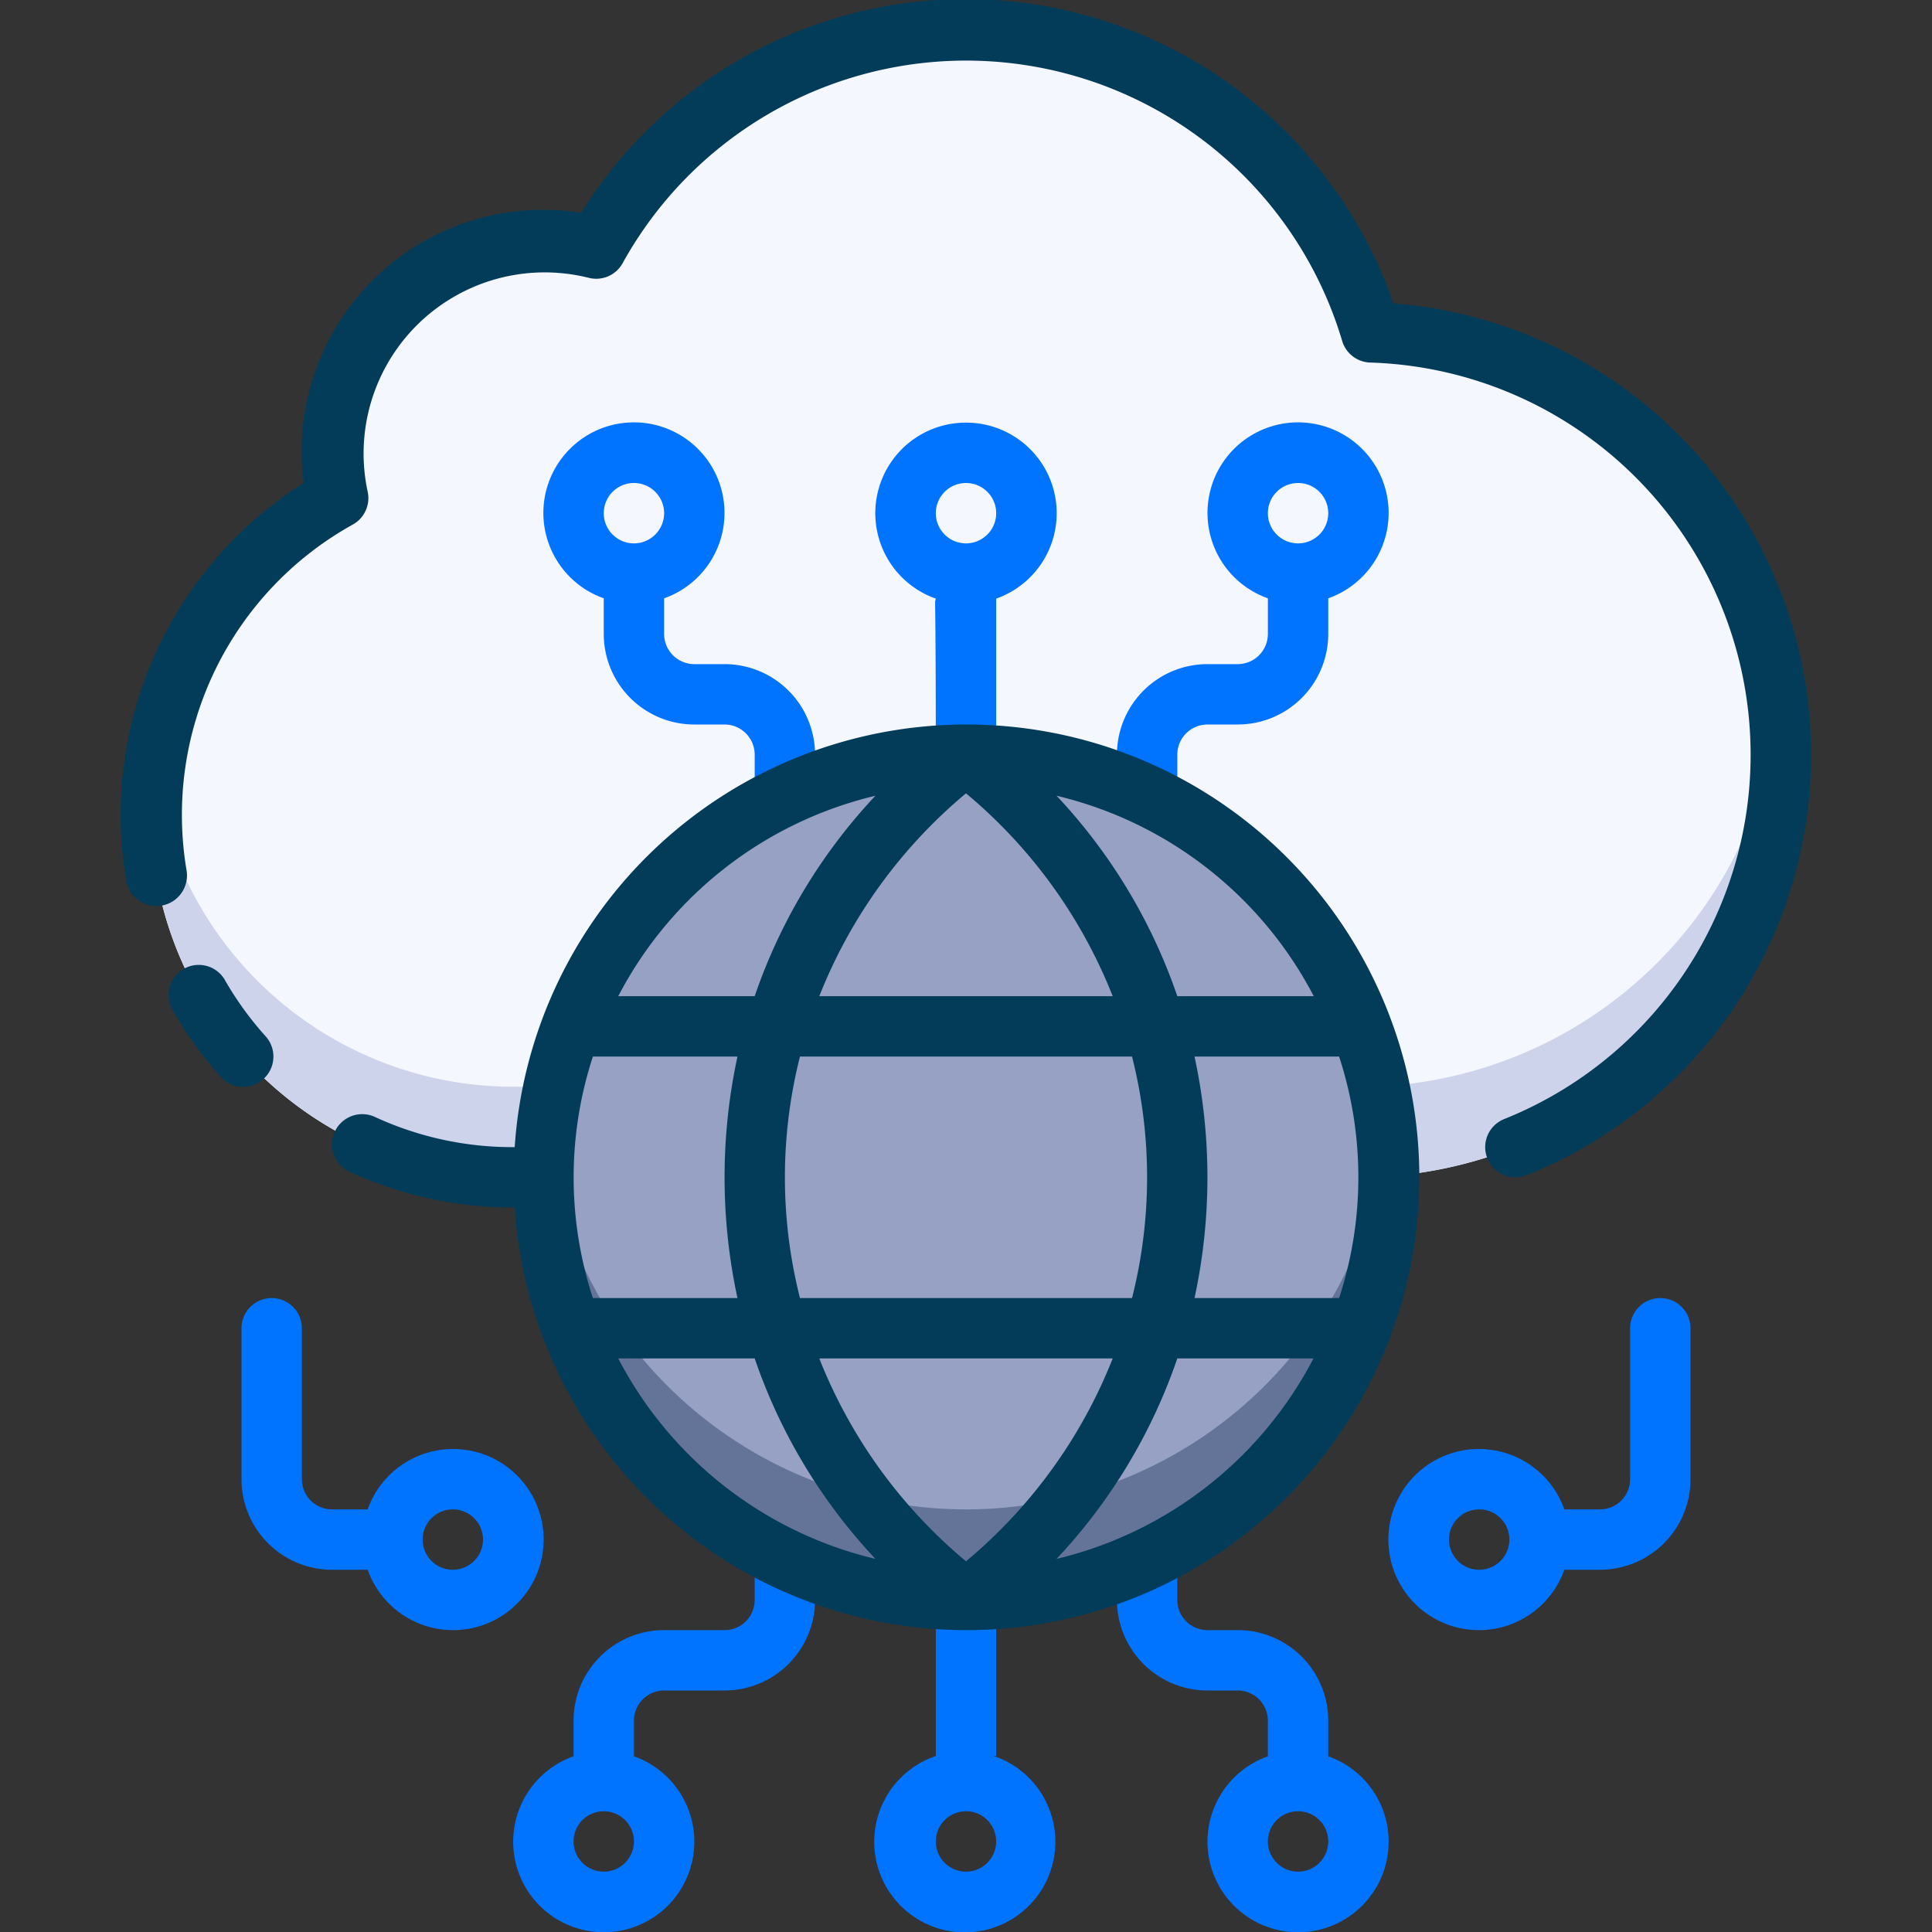 <?xml version="1.0" encoding="UTF-8"?>
<svg xmlns="http://www.w3.org/2000/svg" height="512" viewBox="0 0 64 64" width="512">
  <rect x="0" y="0" width="64" height="64" fill="#333333" stroke="none"/>
  <g id="_8._Cyberspace" data-name="8. Cyberspace">
    <g fill="#0074ff">
      <path d="m44 58.18v-1.18a3 3 0 0 0 -3-3h-1a1 1 0 0 1 -1-1v-2a1 1 0 0 0 -2 0v2a3 3 0 0 0 3 3h1a1 1 0 0 1 1 1v1.18a3 3 0 1 0 2 0zm-1 3.82a1 1 0 1 1 1-1 1 1 0 0 1 -1 1z"></path>
      <path d="m26 50a1 1 0 0 0 -1 1v2a1 1 0 0 1 -1 1h-2a3 3 0 0 0 -3 3v1.18a3 3 0 1 0 2 0v-1.18a1 1 0 0 1 1-1h2a3 3 0 0 0 3-3v-2a1 1 0 0 0 -1-1zm-6 12a1 1 0 1 1 1-1 1 1 0 0 1 -1 1z"></path>
      <path d="m33 58.17c0-.27 0 .66 0-5.17a1 1 0 0 0 -2 0v5.17a3 3 0 1 0 1.92 0zm-1 3.83a1 1 0 1 1 1-1 1 1 0 0 1 -1 1z"></path>
    </g>
    <path d="m59 25a14 14 0 0 1 -14 14h-28a12 12 0 0 1 -5.83-22.49 7 7 0 0 1 8.58-8.28 14 14 0 0 1 25.67 2.77 14 14 0 0 1 13.58 14z" fill="#f5f7ff"></path>
    <path d="m47 35.86c-1.45.2.39.14-30 .14a12 12 0 0 1 -11.9-10.52 12 12 0 0 0 11.9 13.52h28a14 14 0 0 0 13.91-15.51 14 14 0 0 1 -11.91 12.37z" fill="#ccd3eb"></path>
    <path d="" fill="#ccd3eb"></path>
    <path d="m46 17a3 3 0 1 0 -4 2.82v1.18a1 1 0 0 1 -1 1h-1a3 3 0 0 0 -3 3v2a1 1 0 0 0 2 0v-2a1 1 0 0 1 1-1h1a3 3 0 0 0 3-3v-1.18a3 3 0 0 0 2-2.82zm-3 1a1 1 0 1 1 1-1 1 1 0 0 1 -1 1z" fill="#0074ff"></path>
    <path d="m24 22h-1a1 1 0 0 1 -1-1v-1.18a3 3 0 1 0 -2 0v1.18a3 3 0 0 0 3 3h1a1 1 0 0 1 1 1v2a1 1 0 0 0 2 0v-2a3 3 0 0 0 -3-3zm-3-6a1 1 0 1 1 -1 1 1 1 0 0 1 1-1z" fill="#0074ff"></path>
    <path d="m32 14a3 3 0 0 0 -1 5.83c-.05.27 0-.66 0 5.17a1 1 0 0 0 2 0c0-5.82 0-4.9 0-5.17a3 3 0 0 0 -1-5.83zm0 4a1 1 0 1 1 1-1 1 1 0 0 1 -1 1z" fill="#0074ff"></path>
    <circle cx="32" cy="39" fill="#96a1c3" r="14"></circle>
    <path d="m32 50a14 14 0 0 1 -13.92-12.5 14 14 0 1 0 27.84 0 14 14 0 0 1 -13.92 12.5z" fill="#647499"></path>
    <path d="m7.47 32.5a1 1 0 1 0 -1.73 1 12.74 12.74 0 0 0 1.57 2.17 1 1 0 0 0 1.49-1.34 10.82 10.82 0 0 1 -1.33-1.83z" fill="#033c59"></path>
    <path d="m46.16 10.05a15 15 0 0 0 -26.91-3 8 8 0 0 0 -9.19 8.95 13 13 0 0 0 -5.88 13.17 1 1 0 1 0 2-.34 11 11 0 0 1 5.5-11.45 1 1 0 0 0 .5-1.09 6 6 0 0 1 7.31-7.09 1 1 0 0 0 1.14-.49 13 13 0 0 1 23.83 2.58 1 1 0 0 0 .93.72 13 13 0 0 1 4.44 25.06 1 1 0 0 0 -.56 1.3 1 1 0 0 0 1.3.56 15 15 0 0 0 -4.41-28.88z" fill="#033c59"></path>
    <path d="m32 24a15 15 0 0 0 -14.95 14 10.84 10.84 0 0 1 -4.63-1 1 1 0 0 0 -.84 1.82 13 13 0 0 0 5.47 1.18 15 15 0 1 0 14.95-16zm11.52 9h-4.52a18.37 18.37 0 0 0 -4-6.64 13 13 0 0 1 8.52 6.64zm-11.52 18.72a16.76 16.76 0 0 1 -4.86-6.72h9.72a16.76 16.76 0 0 1 -4.86 6.72zm-5.5-8.72a16.29 16.29 0 0 1 0-8h11a16.29 16.29 0 0 1 0 8zm-6.86-8h4.79a18.93 18.93 0 0 0 0 8h-4.79a12.87 12.87 0 0 1 0-8zm12.36-8.72a16.76 16.76 0 0 1 4.86 6.72h-9.72a16.76 16.76 0 0 1 4.86-6.72zm7.57 8.72h4.79a12.87 12.87 0 0 1 0 8h-4.79a18.93 18.93 0 0 0 0-8zm-10.57-8.64a18.37 18.37 0 0 0 -4 6.64h-4.52a13 13 0 0 1 8.52-6.64zm-8.52 18.64h4.52a18.37 18.37 0 0 0 4 6.64 13 13 0 0 1 -8.52-6.64zm14.52 6.64a18.37 18.37 0 0 0 4-6.64h4.51a13 13 0 0 1 -8.51 6.64z" fill="#033c59"></path>
    <path d="m15 48a3 3 0 0 0 -2.82 2h-1.18a1 1 0 0 1 -1-1v-5a1 1 0 0 0 -2 0v5a3 3 0 0 0 3 3h1.18a3 3 0 1 0 2.82-4zm0 4a1 1 0 1 1 1-1 1 1 0 0 1 -1 1z" fill="#0074ff"></path>
    <path d="m55 43a1 1 0 0 0 -1 1v5a1 1 0 0 1 -1 1h-1.18a3 3 0 1 0 0 2h1.18a3 3 0 0 0 3-3v-5a1 1 0 0 0 -1-1zm-6 9a1 1 0 1 1 1-1 1 1 0 0 1 -1 1z" fill="#0074ff"></path>
  </g>
</svg>
